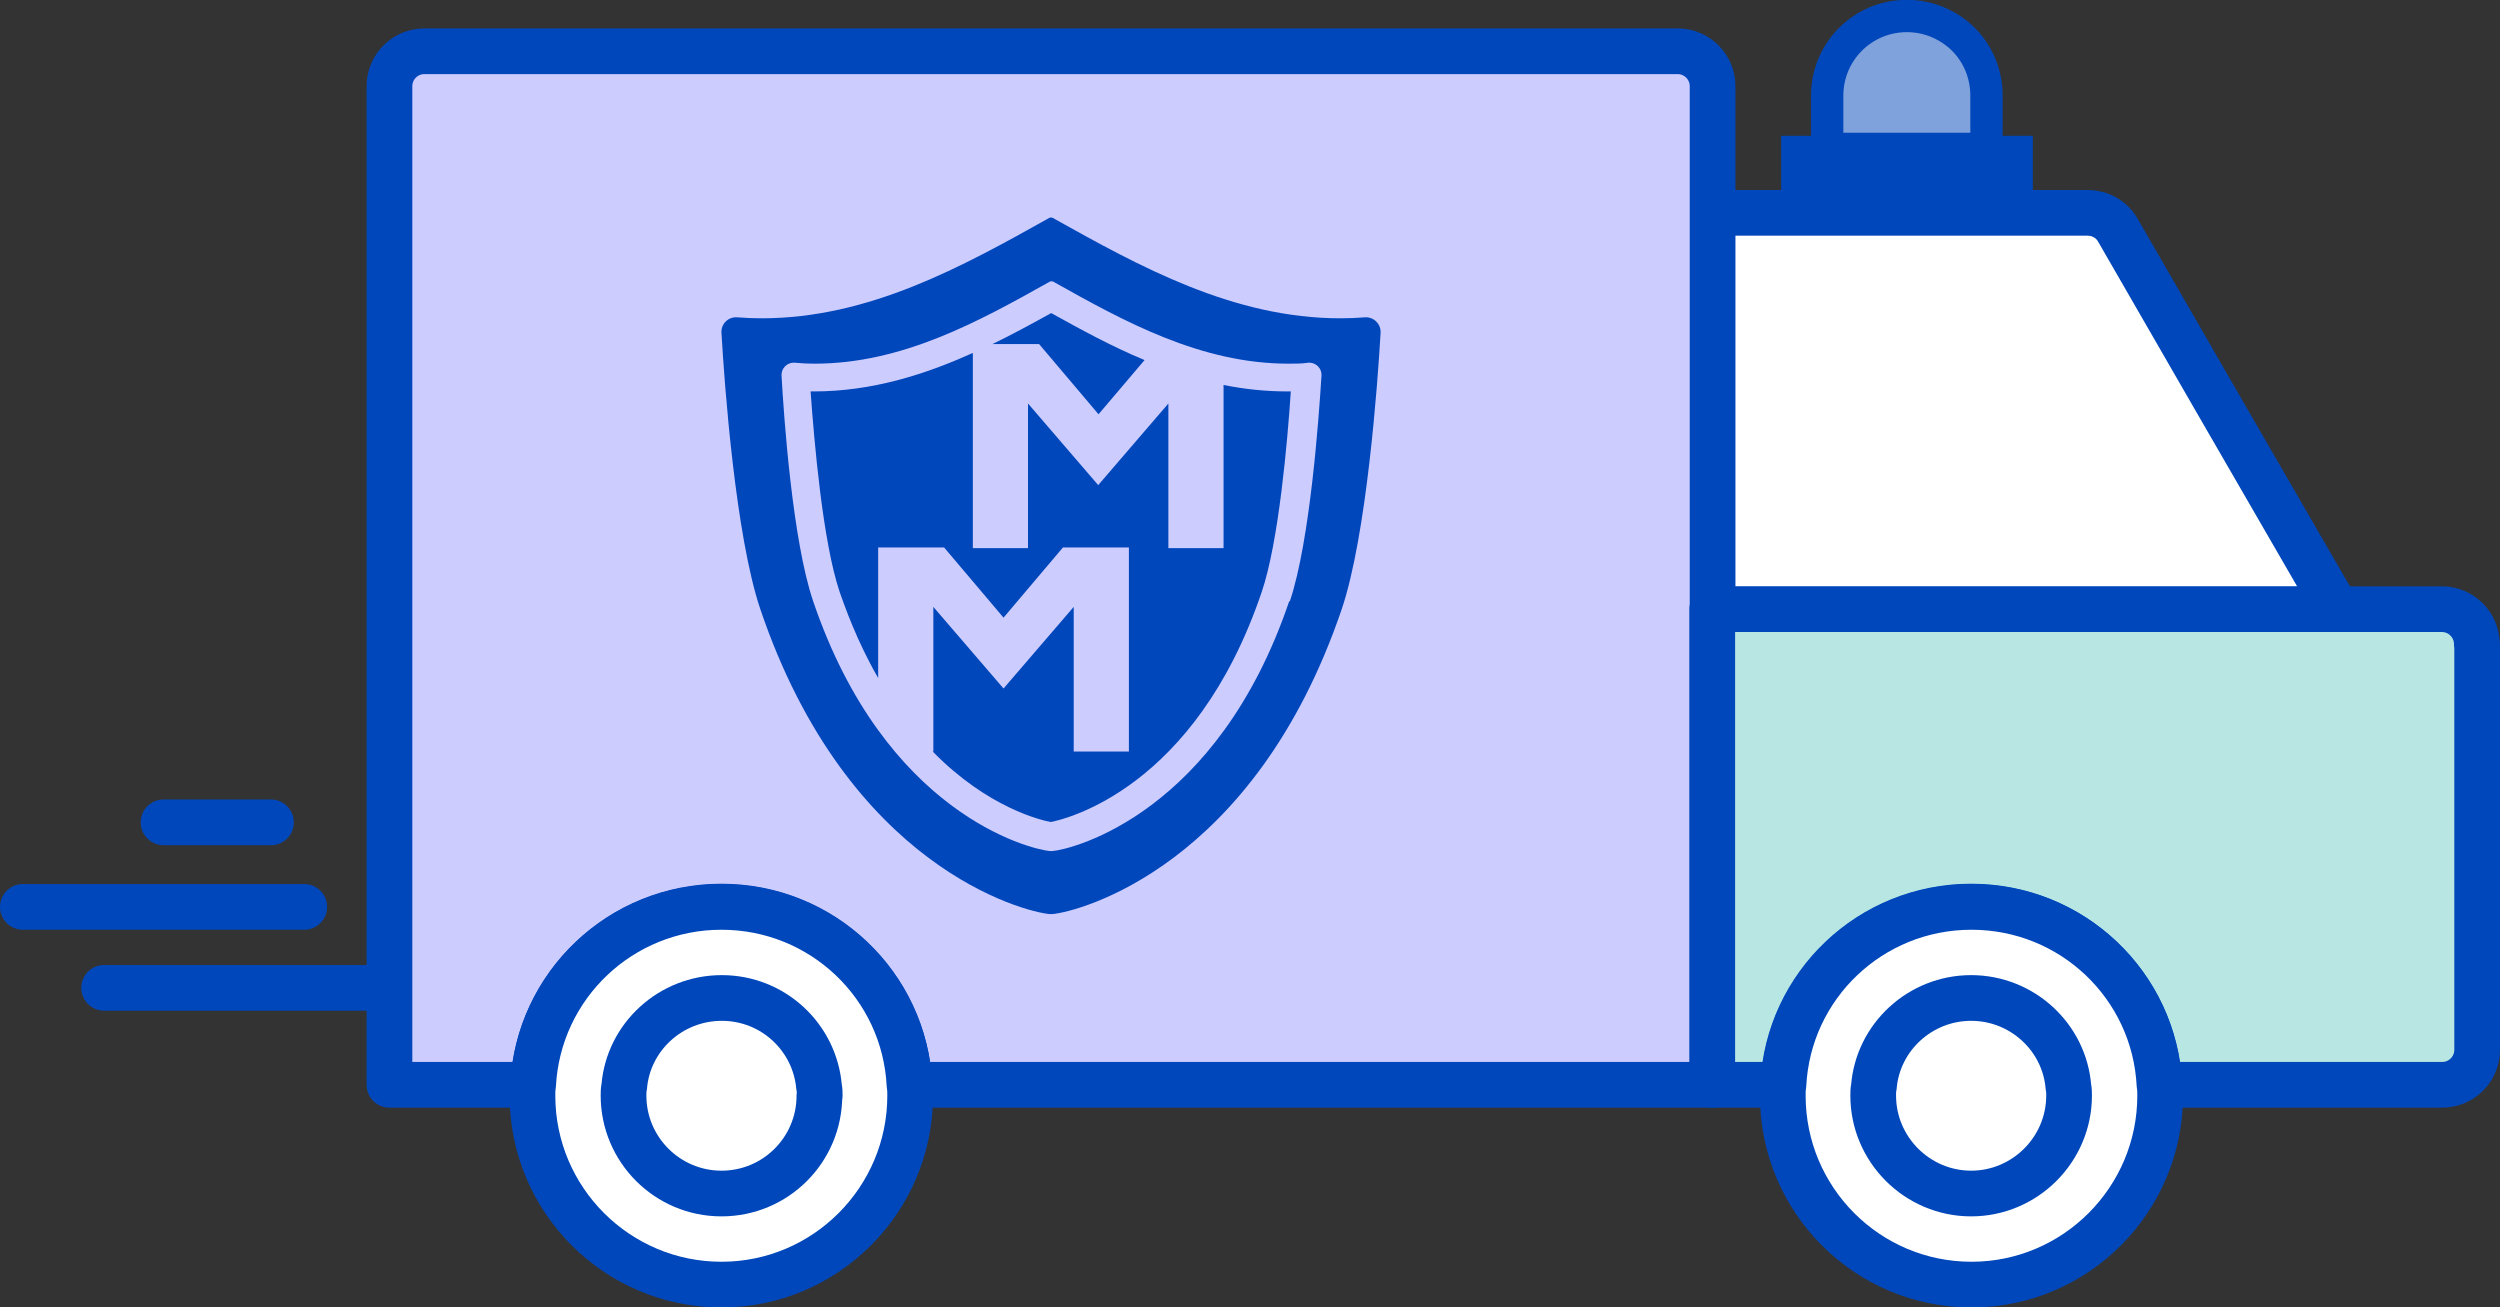 <?xml version="1.0" encoding="UTF-8"?><svg xmlns="http://www.w3.org/2000/svg" viewBox="0 0 76.58 40.05"><rect x="0" y="0" width="76.58" height="40.05" fill="#333333" stroke="none"/><defs><style>.ae,.af{fill:none;}.ae,.af,.ag{stroke:#0047bb;stroke-linecap:round;stroke-linejoin:round;}.ae,.ag{stroke-width:1.4px;}.ah,.ai{fill:#0047bb;}.aj,.ag{fill:#fff;}.ak{fill:#ccf;}.af{stroke-width:.99px;}.ai{opacity:.5;}.al{fill:#0eaaa1;opacity:.3;}</style></defs><g id="a"><g id="b"/><g id="c"/><g id="d"/><g id="e"/><g id="f"/><g id="g"/><g id="h"/><g id="i"/><g id="j"/><g id="k"/><g id="l"/></g><g id="m"/><g id="n"/><g id="o"><g id="p"/><g id="q"/><g id="r"><g><path class="ag" d="M71.58,18.67h-19.21V6.52h11.58c.38,0,.74,.2,.93,.54l3.2,5.55,3.51,6.07Z"/><g><path class="aj" d="M52.46,2.64v30.59H27.86c-.15-3.05-2.67-5.46-5.76-5.46s-5.61,2.41-5.77,5.46h-4.4V2.64c0-.59,.48-1.07,1.07-1.07H51.39c.59,0,1.07,.48,1.07,1.07Z"/><path class="ak" d="M52.46,2.64v30.59H27.86c-.15-3.05-2.67-5.46-5.76-5.46s-5.61,2.41-5.77,5.46h-4.4V2.64c0-.59,.48-1.07,1.07-1.07H51.39c.59,0,1.07,.48,1.07,1.07Z"/><path class="ae" d="M52.46,2.64v30.59H27.86c-.15-3.05-2.67-5.46-5.76-5.46s-5.61,2.41-5.77,5.46h-4.4V2.64c0-.59,.48-1.07,1.07-1.07H51.39c.59,0,1.07,.48,1.07,1.07Z"/></g><path class="ag" d="M27.86,33.24c-.15-3.05-2.67-5.46-5.76-5.46s-5.61,2.41-5.77,5.46c-.02,.11-.02,.21-.02,.32,0,3.2,2.6,5.79,5.79,5.79s5.78-2.6,5.78-5.79c0-.11,0-.21-.02-.32Z"/><path class="ag" d="M25.1,33.56c0,1.66-1.34,3-3,3s-3-1.35-3-3c0-.09,0-.18,.02-.26,.12-1.53,1.42-2.73,2.99-2.73s2.85,1.2,2.98,2.73c.02,.09,.02,.18,.02,.26Z"/><g><path class="aj" d="M75.88,19.74v12.42c0,.59-.48,1.07-1.07,1.07h-8.67c-.15-3.05-2.67-5.46-5.76-5.46s-5.61,2.41-5.76,5.46h-2.17v-14.57h22.35c.59,0,1.07,.48,1.07,1.07Z"/><path class="al" d="M75.88,19.74v12.42c0,.59-.48,1.07-1.07,1.07h-8.67c-.15-3.05-2.67-5.46-5.76-5.46s-5.61,2.41-5.76,5.46h-2.17v-14.57h22.35c.59,0,1.07,.48,1.07,1.07Z"/><path class="ae" d="M75.88,19.74v12.42c0,.59-.48,1.07-1.07,1.07h-8.67c-.15-3.05-2.67-5.46-5.76-5.46s-5.61,2.41-5.76,5.46h-2.17v-14.57h22.35c.59,0,1.07,.48,1.07,1.07Z"/></g><path class="ag" d="M66.15,33.24c-.15-3.05-2.67-5.46-5.76-5.46s-5.61,2.41-5.76,5.46c-.02,.11-.02,.21-.02,.32,0,3.2,2.59,5.79,5.78,5.79s5.78-2.6,5.78-5.79c0-.11,0-.21-.02-.32Z"/><path class="ag" d="M63.38,33.56c0,1.65-1.35,3-3,3s-3-1.35-3-3c0-.09,0-.18,.02-.26,.12-1.53,1.42-2.73,2.98-2.73s2.86,1.2,2.98,2.73c.02,.09,.02,.18,.02,.26Z"/><g><path class="aj" d="M60.85,2.93v1.63h-4.88v-1.63c0-1.35,1.09-2.44,2.44-2.44,.67,0,1.28,.27,1.73,.71,.44,.44,.71,1.05,.71,1.73Z"/><path class="ai" d="M60.85,2.93v1.63h-4.88v-1.63c0-1.35,1.09-2.44,2.44-2.44,.67,0,1.28,.27,1.73,.71,.44,.44,.71,1.05,.71,1.73Z"/><path class="af" d="M60.85,2.93v1.63h-4.88v-1.63c0-1.35,1.09-2.44,2.44-2.44,.67,0,1.28,.27,1.73,.71,.44,.44,.71,1.05,.71,1.73Z"/></g><rect class="ah" x="54.56" y="4.16" width="7.71" height="2.36"/><line class="ae" x1="8.3" y1="25.19" x2="5.01" y2="25.19"/><line class="ae" x1="9.32" y1="27.78" x2=".7" y2="27.78"/><line class="ae" x1="11.8" y1="30.26" x2="3.19" y2="30.26"/><g><path class="ah" d="M33.65,12.69l1.41-1.66c-1.01-.42-1.96-.94-2.86-1.44-.58,.32-1.18,.65-1.8,.95h1.43l1.82,2.15Z"/><path class="ah" d="M37.48,11.79v5h-1.69v-4.43l-2.15,2.5-2.15-2.5v4.43h-1.69v-5.98c-1.48,.67-3.1,1.18-4.87,1.18-.03,0-.07,0-.1,0,.11,1.52,.37,4.6,.89,6.14,.35,1.02,.75,1.89,1.18,2.64v-4h2.02l1.82,2.15,1.82-2.15h2.02v6.25h-1.69v-4.43l-2.15,2.5-2.15-2.5v4.43h-.02c1.69,1.73,3.34,2.11,3.62,2.16,.45-.09,4.42-1.02,6.46-7.05,.52-1.53,.79-4.62,.89-6.14-.03,0-.07,0-.1,0-.68,0-1.33-.07-1.97-.2Z"/><path class="ah" d="M41.81,9.72c-.25,.02-.5,.03-.75,.03-3.28,0-6.14-1.58-8.82-3.08-.03-.01-.07-.01-.09,0-2.68,1.5-5.53,3.08-8.82,3.08-.25,0-.5-.01-.75-.03-.27-.02-.5,.2-.48,.48,.09,1.57,.43,6.21,1.19,8.46,2.68,7.91,8.08,9.27,8.86,9.34,.02,0,.07,0,.09,0,.78-.07,6.17-1.43,8.86-9.34,.76-2.25,1.1-6.89,1.19-8.46,.02-.27-.21-.5-.48-.48Zm-2.32,8.7c-2.2,6.48-6.61,7.59-7.25,7.65,0,0-.02,0-.04,0s-.03,0-.04,0c-.64-.06-5.05-1.17-7.25-7.65-.63-1.84-.9-5.64-.97-6.92-.01-.21,.16-.39,.37-.39h.03c.2,.02,.41,.03,.61,.03,2.69,0,5.03-1.29,7.22-2.52,.01,0,.02,0,.04,0s.03,0,.04,0c2.19,1.23,4.53,2.52,7.22,2.52,.21,0,.41,0,.61-.03h.03c.21,0,.38,.18,.37,.39-.08,1.29-.35,5.08-.97,6.92Z"/></g></g></g><g id="s"/><g id="t"/><g id="u"/><g id="v"/><g id="w"/><g id="x"/><g id="y"/><g id="a`"/><g id="aa"/><g id="ab"/><g id="ac"/><g id="ad"/></g></svg>